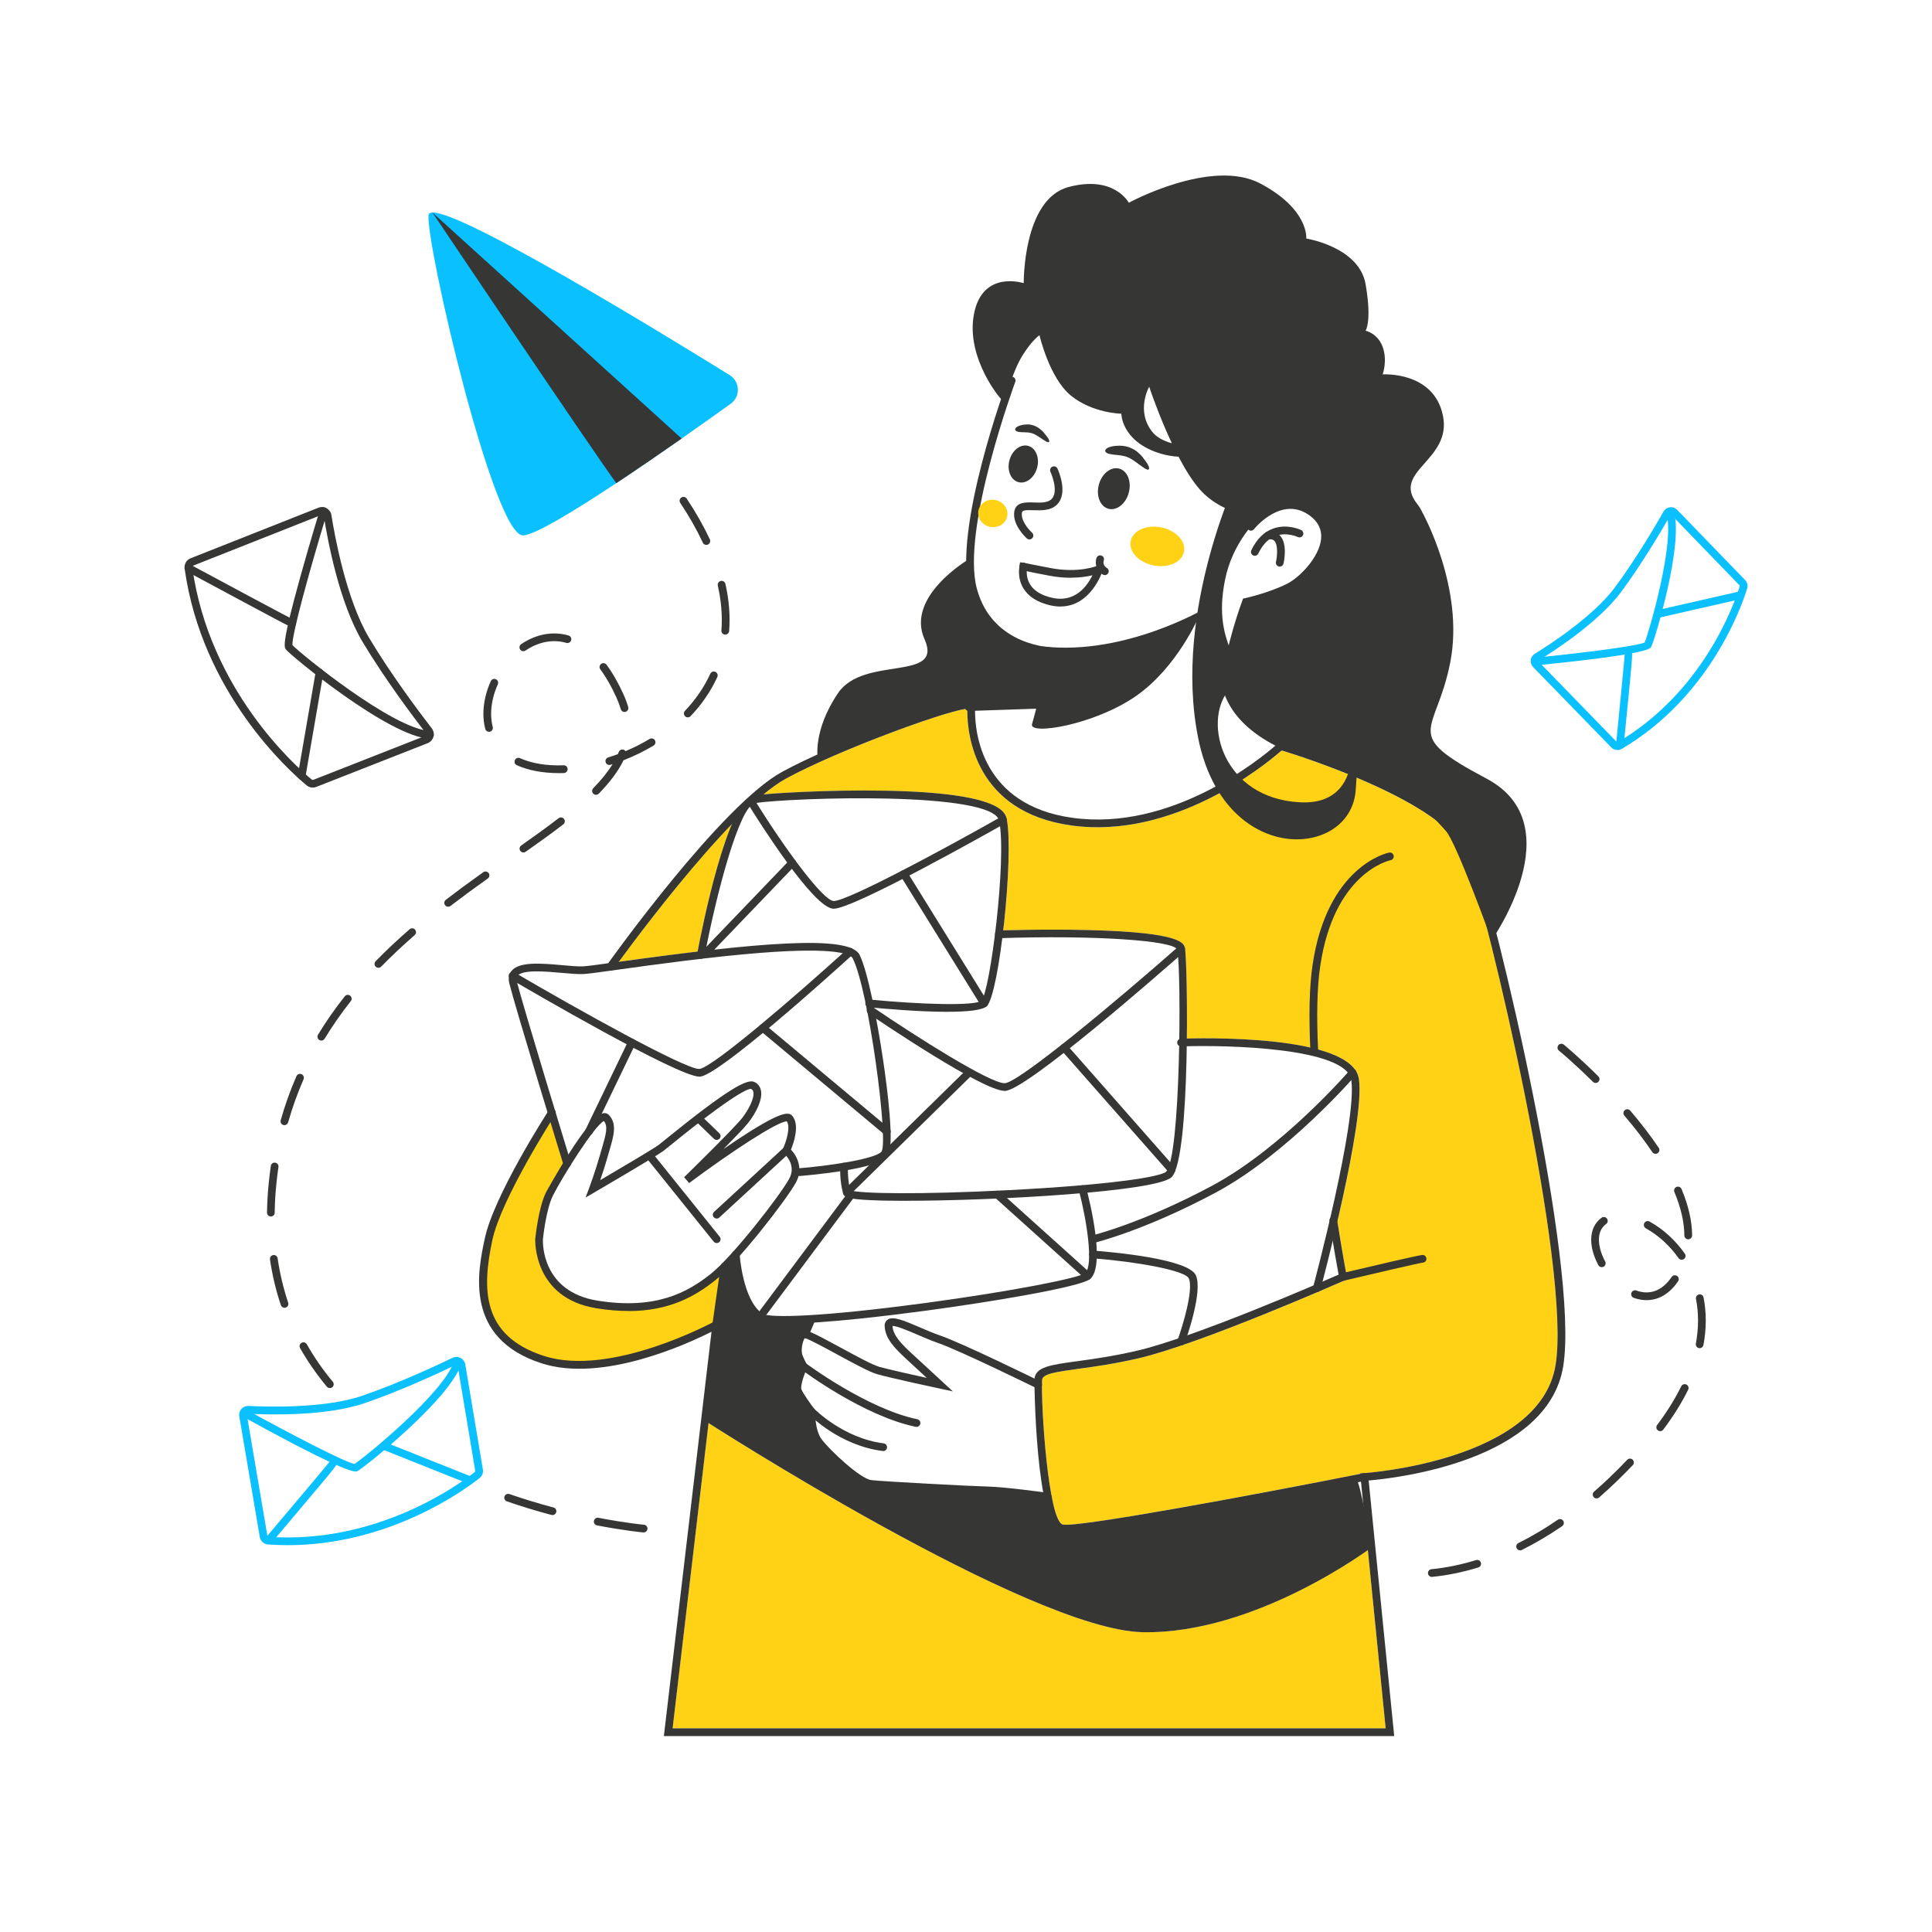 <?xml version="1.0" encoding="UTF-8"?> <svg xmlns="http://www.w3.org/2000/svg" id="Object" viewBox="0 0 500 500"><defs><style> .cls-1 { fill: #ffd215; } .cls-1, .cls-2, .cls-3 { stroke-width: 0px; } .cls-2 { fill: #363634; } .cls-3 { fill: #0bc0ff; } </style></defs><path class="cls-1" d="m139.07,294.01s-10.79,17.28-12.87,27.85-2.96,25.59,14.24,30,31.5-2.8,36.65-5.11,8.65-5.19,8.65-5.19l3.17-15.55s-12.76,15.27-31.91,11.91c-19.15-3.36-18.56-18.19-16.35-24.17,2.2-5.98,6.52-13.27,6.52-13.27l-4.36-12.56-3.31,5.34"></path><g><g><path class="cls-1" d="m402.57,353.29c-3.98,24.38-47.57,27.82-49.47,27.96h-.06l-1.04.07v.12c-29.3,5.79-73.36,13.95-76.94,13.11-1.13-.26-2.09-3.13-2.88-7.2v-.02c0-.12-.02-.24-.07-.35h0c-1.63-8.74-2.48-22.61-2.45-28.42,0-.01.01-.02,0-.03.03-.11.03-.23.01-.34,0-.4.02-.75.03-1.05.08-1.61,3.77-2.12,9.34-2.88,4.17-.57,9.35-1.28,15.65-2.74,3.1-.72,6.95-1.89,11.15-3.33.11-.02.21-.05.3-.1,11.9-4.07,26.57-10.15,34.99-13.75.05-.02.1-.04.15-.07,3.65-1.55,6.1-2.63,6.6-2.85.05-.02.08-.04.09-.04l.72-.32-.15-.78s-.07-.37-.2-1.02c-.35-1.98-1.21-6.76-2.21-13.08,3.09-13.27,6.53-30.3,5.59-36.9-.1-.72-.35-1.39-.73-2.02-.03-.09-.09-.18-.16-.26-1.62-2.44-5.21-4.17-9.7-5.39-.66-.18-1.33-.35-2.02-.51-11.21-2.57-26.6-2.45-31.95-2.32.12-11.44-.19-21.57-.48-23.28-.24-1.36-.72-4.19-24.9-4.79-9.43-.24-18.88-.03-22.13.06,1.29-11.06,1.92-23.6.92-28.71-.01-.03-.01-.06-.02-.09-.35-1.79-1.83-6.79-31.37-7.34-12.56-.24-25.7.44-31.58.96,2.08-1.73,4.03-3.13,5.8-4.09,13.11-7.13,40.34-17.16,46.42-18.01.18-.03.31.05.37.1.05.05.15.16.15.34-.02,6.09,1.88,26.24,26.95,29.71,26.37,3.65,49.79-15.4,54.22-19.26.12-.1.27-.14.42-.09,4.33,1.33,42.46,13.34,47.45,26.89,5.71,15.5,27.32,106.9,23.2,132.11Z"></path><path class="cls-1" d="m189.42,213.27c-4.29,10.04-7.8,27.32-8.89,32.99-6.25.74-13.07,1.63-20.37,2.64,4.19-5.74,17.24-23.22,29.26-35.63Z"></path><path class="cls-1" d="m358.6,447.29h-184.54l9.31-79c9.29,5.93,84.9,53.61,112.4,54.11,26.28.47,52.95-17.5,58.21-21.24l4.62,46.13Z"></path></g><path class="cls-2" d="m275.65,396.58c-.46,0-.8-.03-1.03-.08-6.61-1.53-6.94-39.09-6.92-39.46.16-3.27,4.04-3.8,11.07-4.76,4.12-.56,9.26-1.27,15.46-2.71,14.72-3.41,46.96-17.4,52.2-19.7-.35-1.88-1.28-7.03-2.36-13.9-.09-.55.29-1.06.83-1.14.54-.08,1.06.29,1.14.83,1.36,8.67,2.48,14.56,2.49,14.62l.15.78-.73.32c-.37.16-37.13,16.39-53.28,20.14-6.3,1.46-11.48,2.17-15.64,2.74-5.58.76-9.26,1.27-9.34,2.88-.33,6.58,1.6,36.54,5.37,37.41,3.62.85,48.54-7.48,77.84-13.28.54-.11,1.07.25,1.17.79.11.54-.25,1.07-.79,1.18-7.17,1.42-67.76,13.35-77.65,13.35Z"></path><path class="cls-2" d="m340.14,273.09c-.53,0-.97-.42-1-.95-.46-9.27-.28-16.8.55-22.39,3.76-25.5,19.15-28.97,19.81-29.1.54-.11,1.07.24,1.18.78.11.54-.23,1.07-.77,1.18h0c-.6.13-14.7,3.41-18.24,27.43-.81,5.46-.98,12.87-.53,22,.03.55-.4,1.02-.95,1.05-.02,0-.03,0-.05,0Z"></path><path class="cls-2" d="m347.55,331.47c-.45,0-.86-.31-.97-.77-.13-.54.21-1.08.74-1.2,7.44-1.76,20.05-4.72,20.84-4.72.55,0,1,.45,1,1s-.45,1-1,1c-.86.09-12.67,2.84-20.38,4.66-.08.02-.16.03-.23.03Z"></path><g><path class="cls-2" d="m271.18,388.34s-.09,0-.14,0c-.11-.01-11-1.52-15.25-1.61-4.34-.1-27.15-1.3-30.51-1.69-4.05-.48-12.57-9.12-14.26-11.39-1.87-2.52-2.06-6.82-2.08-8.09-.69-.93-2.75-3.75-3.37-5.2-.7-1.65.6-5.1,1.27-6.67-.23-.42-.58-1.14-1-2.15-.85-2.06-.1-6.24,1.67-7.12.93-.46,2.34.14,10.07,4.35,3.87,2.11,8.26,4.5,10.06,4.99,2.52.69,8.38,2,12.2,2.84-1.76-1.62-3.99-3.68-5.42-5.01-2.93-2.71-5.36-5.22-5.47-8.43-.03-.95.46-1.43.76-1.63,1.37-.94,3.85.05,8.47,2.04,1.74.75,3.53,1.52,5.18,2.08,5.74,1.98,24.94,11.4,25.75,11.8.5.24.7.84.46,1.34-.24.5-.84.7-1.34.46-.2-.1-19.9-9.77-25.52-11.71-1.72-.59-3.55-1.38-5.31-2.14-2.19-.94-5.43-2.32-6.43-2.24.16,2.45,2.28,4.6,4.82,6.96,2.67,2.48,8.12,7.49,8.12,7.49l2.69,2.48-3.58-.77c-.49-.1-11.96-2.56-15.91-3.65-2.02-.55-6.32-2.9-10.48-5.16-3.05-1.66-7.16-3.9-8.35-4.21-.52.62-1.12,3.15-.59,4.46.64,1.57,1.11,2.32,1.11,2.33l.28.45-.22.49c-.93,2.06-1.75,4.84-1.46,5.54.51,1.21,2.57,4.05,3.32,5.04l.21.28v.35s-.07,4.85,1.68,7.21c2.06,2.79,9.99,10.26,12.89,10.6,3.33.39,26,1.58,30.32,1.68,4.37.1,15.03,1.57,15.48,1.63.55.08.93.58.85,1.13-.07.5-.5.86-.99.86Z"></path><path class="cls-2" d="m237.19,369.28c-.07,0-.14,0-.2-.02-13.44-2.79-28.97-14.35-29.62-14.84-.44-.33-.53-.96-.2-1.4.33-.44.96-.53,1.4-.2.16.12,15.83,11.79,28.83,14.48.54.11.89.64.78,1.18-.1.47-.51.8-.98.8Z"></path><path class="cls-2" d="m228.57,375.52s-.08,0-.13,0c-11.22-1.42-18.9-9.28-19.22-9.61-.38-.4-.37-1.03.03-1.41.4-.38,1.03-.37,1.41.03.07.08,7.53,7.69,18.03,9.01.55.07.94.57.87,1.12-.06.51-.49.88-.99.88Z"></path></g><g><path class="cls-2" d="m162.63,339.28c-2.5,0-5.23-.21-8.21-.69-16.55-2.62-15.91-17.8-15.9-17.95v-.04c.04-.33.84-8.12,2.78-12,.1-.2,10.89-19.91,14.9-20.51.53-.08,1.02.08,1.38.46,2.16,2.27,1.28,5.29.16,9.12-.14.46-.28.95-.42,1.45-.66,2.35-1.41,4.63-1.98,6.3,5.29-3.1,14.03-8.27,15.17-9.15.22-.17.73-.58,1.46-1.18,16.82-13.66,21.45-15.91,23.24-15.08.89.41,1.48,1.13,1.7,2.09.59,2.48-1.42,6.16-3.32,8.55-.94,1.18-3.56,3.9-6.36,6.73.82-.56,1.65-1.13,2.49-1.69,12.48-8.37,14.42-7.99,15.34-6.89,1.96,2.35.37,6.94-.36,8.72,1.55,1.63,3.29,4.91,1.26,8.56-2.57,4.62-14.98,20.58-20.79,25.2-5.14,4.09-11.77,8.02-22.55,8.02Zm-22.12-18.5c-.04.81-.36,13.54,14.22,15.84,15.06,2.38,23.22-2.17,29.21-6.93,5.66-4.5,17.78-20.08,20.29-24.6,2.03-3.66-1.21-6.46-1.35-6.57l-.59-.49.32-.7c.94-2.01,2-5.65,1.03-7.12h-.03c-2.41,0-14.59,8.01-25.26,15.97l-1.3-1.52c.13-.12,12.76-12.47,14.97-15.26,1.7-2.15,3.31-5.28,2.94-6.85-.08-.36-.27-.58-.6-.74-.69-.1-4.29,1.13-21.14,14.82-.76.61-1.28,1.04-1.51,1.21-1.71,1.31-17.08,10.29-17.74,10.67l-2.42,1.41.98-2.62s1.59-4.28,2.85-8.74c.14-.51.29-1,.42-1.47,1.08-3.69,1.57-5.62.49-6.97-2.41,1.13-10.77,14.45-13.22,19.36-1.73,3.46-2.52,10.8-2.57,11.29Z"></path><path class="cls-2" d="m185.48,315.36c-.27,0-.54-.11-.74-.32-.37-.41-.35-1.04.06-1.41l18.03-16.61c.41-.37,1.04-.35,1.41.06s.35,1.04-.06,1.41l-18.03,16.61c-.19.18-.44.26-.68.26Z"></path><path class="cls-2" d="m185.48,321.7c-.29,0-.58-.13-.78-.37l-16.78-20.87c-.35-.43-.28-1.06.15-1.41.43-.35,1.06-.28,1.41.15l16.78,20.87c.35.43.28,1.06-.15,1.41-.18.15-.41.22-.63.22Z"></path><path class="cls-2" d="m185.48,295.01c-.25,0-.5-.09-.7-.28l-4.09-3.96c-.4-.38-.41-1.02-.02-1.41.38-.4,1.02-.41,1.41-.02l4.09,3.96c.4.38.41,1.02.02,1.41-.2.2-.46.3-.72.3Z"></path></g><path class="cls-2" d="m185.35,343.89s-.1,0-.14,0c-.55-.08-.93-.58-.85-1.13l2.16-15.14c.08-.55.59-.93,1.13-.85.55.08.93.58.85,1.13l-2.16,15.14c-.07.5-.5.86-.99.86Z"></path><g><g><path class="cls-2" d="m206.37,304.39c-.52,0-.95-.4-1-.92-.04-.55.37-1.03.92-1.08,8.15-.64,20.31-2.43,21.86-4.38,1.83-2.72-3.32-41.98-7.5-50.04-.48-.93-3.78-2.94-23.84-1.37-12.62.99-27,2.98-36.52,4.3-4.88.68-8.1,1.12-9.24,1.18-1.46.07-3.51-.11-5.68-.3-4.24-.38-10.04-.89-11.43.73-.19.22-.41.61-.19,1.5,1.56,6.24,13.86,46.43,13.98,46.84.16.53-.14,1.09-.66,1.25-.52.17-1.09-.13-1.25-.66-.51-1.66-12.44-40.64-14.01-46.94-.41-1.64.11-2.69.61-3.28,2.06-2.41,7.69-1.91,13.13-1.43,2.1.19,4.08.37,5.41.3,1.05-.05,4.41-.52,9.06-1.16,35.49-4.92,59.69-7.12,62.41-1.87,2.01,3.88,4.53,16.53,6.13,27.36.99,6.67,3.07,22.43,1.17,24.84-2.65,3.34-19.85,4.86-23.27,5.13-.03,0-.05,0-.08,0Z"></path><path class="cls-2" d="m181.02,278.64c-5.64,0-44.43-22.63-48.87-25.24-.48-.28-.64-.89-.36-1.37.28-.48.89-.63,1.37-.36,16.57,9.71,44.01,24.97,47.75,24.97.03,0,.06,0,.09,0,3.34-.27,25.29-19.2,38.34-31.07.41-.37,1.04-.34,1.41.07.37.41.34,1.04-.07,1.41-5.72,5.2-34.52,31.18-39.53,31.59-.04,0-.09,0-.14,0Z"></path><path class="cls-2" d="m229.52,293.83c-.23,0-.45-.08-.64-.23l-32.09-26.82c-.42-.35-.48-.99-.13-1.41.35-.42.98-.48,1.41-.13l32.09,26.82c.42.35.48.99.13,1.41-.2.24-.48.36-.77.36Z"></path><path class="cls-2" d="m152.41,293.83c-.15,0-.29-.03-.43-.1-.5-.24-.71-.84-.47-1.33l11.09-23.01c.24-.5.84-.71,1.33-.47.5.24.71.84.47,1.33l-11.09,23.01c-.17.36-.53.57-.9.57Z"></path></g><g><path class="cls-2" d="m245.22,261.86c-7.35,0-16.52-.81-20.37-1.19-.55-.05-.95-.54-.9-1.09.05-.55.53-.94,1.09-.9,13.03,1.27,27.43,1.73,28.96.27,2.17-2.12,6.6-36.21,4.6-46.5-1.51-7.78-53.13-6.06-63.2-4.62-3.97.57-10.01,23.44-13.03,39.5-.1.54-.62.9-1.17.8-.54-.1-.9-.62-.8-1.17,1.26-6.69,7.88-40.14,14.71-41.12,3.43-.49,19.15-1.5,34.06-1.21,30.06.56,31.06,5.73,31.39,7.43,1.86,9.58-1.96,45.27-5.18,48.33-1.15,1.1-5.25,1.46-10.16,1.46Z"></path><path class="cls-2" d="m215.75,235.18h-.05c-5.17-.14-19.28-22.54-22.06-27.02-.29-.47-.15-1.09.32-1.38s1.09-.15,1.38.32c7.9,12.76,17.69,26,20.41,26.08.01,0,.02,0,.04,0,3.51,0,27.79-13.02,43.3-21.8.48-.27,1.09-.1,1.36.38.27.48.1,1.09-.38,1.36-4,2.26-39.11,22.06-44.32,22.06Z"></path><path class="cls-2" d="m254.69,260.67c-.33,0-.66-.17-.85-.47l-20.77-33.49c-.29-.47-.15-1.09.32-1.38.47-.29,1.09-.15,1.38.32l20.77,33.49c.29.47.15,1.09-.32,1.38-.16.1-.35.15-.53.15Z"></path><path class="cls-2" d="m182.97,247.3c-.25,0-.5-.09-.69-.28-.4-.38-.41-1.02-.03-1.41l22.07-23c.38-.4,1.02-.41,1.41-.03.4.38.41,1.02.03,1.41l-22.07,23c-.2.21-.46.31-.72.31Z"></path></g><g><path class="cls-2" d="m234.46,310.77c-7.22,0-12.65-.23-14.62-.72-.69-.17-1.42-.44-1.63-1.16-.93-3.16-.78-6.84-.78-7,.02-.55.48-.95,1.04-.96.55.02.98.49.96,1.04,0,.03-.13,3.28.62,6.07,2.33.9,18.25,1.14,40.93-.03,26.15-1.34,39.49-3.43,40.82-4.79,3.77-3.89,3.95-51.23,2.9-57.39-.55-2.46-21.7-3.85-46.16-3.03-.56.06-1.01-.41-1.03-.97s.41-1.01.97-1.03c.12,0,11.73-.39,23.3-.1,24.18.6,24.67,3.43,24.9,4.79.68,3.99,1.48,54.04-3.44,59.12-3.66,3.77-45.48,6.15-68.77,6.15Z"></path><path class="cls-2" d="m260.01,282.32c-5.67,0-32.24-17.99-35.27-20.04-.46-.31-.57-.93-.26-1.39.31-.46.93-.58,1.39-.26,11.65,7.94,30.3,19.7,34.11,19.7.02,0,.03,0,.05,0,3.64-.1,29.53-21.77,44.99-35.4.41-.37,1.05-.33,1.41.09.37.41.33,1.05-.09,1.41-6.77,5.97-40.81,35.75-46.26,35.9-.02,0-.05,0-.07,0Z"></path><path class="cls-2" d="m303.22,303.71c-.28,0-.55-.11-.75-.34l-27.82-31.59c-.37-.42-.32-1.05.09-1.41.41-.36,1.05-.33,1.41.09l27.82,31.59c.37.42.32,1.05-.09,1.41-.19.17-.43.25-.66.25Z"></path><path class="cls-2" d="m219.16,309.61c-.26,0-.52-.1-.71-.3-.39-.39-.38-1.03.01-1.41l31.57-30.97c.39-.39,1.03-.38,1.41.01.39.39.38,1.03-.01,1.41l-31.57,30.97c-.19.19-.45.29-.7.29Z"></path></g><path class="cls-2" d="m203.31,342.55c-3.56,0-6.18-.27-7.17-.95-5.88-4.06-6.69-16.37-6.72-16.89-.03-.55.39-1.02.94-1.06.55-.02,1.03.39,1.06.94,0,.12.78,11.86,5.86,15.37,1.77,1.22,15.54.85,42.28-2.76,22.87-3.08,39.81-6.49,41.29-7.73,2.23-2,.38-13.76-1.65-21.48-.14-.53.18-1.08.71-1.22.54-.14,1.08.18,1.22.71.87,3.3,5,19.95,1.04,23.48-2.42,2.16-26.58,6.09-42.24,8.2-8.81,1.19-26.49,3.39-36.63,3.39Z"></path><path class="cls-2" d="m196.71,341.77c-.21,0-.42-.06-.6-.2-.44-.33-.53-.96-.2-1.4l23.31-31.22c.33-.44.96-.53,1.4-.2.44.33.53.96.2,1.4l-23.31,31.22c-.2.26-.5.4-.8.4Z"></path><path class="cls-2" d="m281.51,331.21c-.24,0-.48-.08-.67-.26l-23.39-21.05c-.41-.37-.44-1-.07-1.41.37-.41,1-.44,1.41-.07l23.39,21.05c.41.37.44,1,.07,1.41-.2.22-.47.33-.74.33Z"></path><path class="cls-2" d="m340.8,334.39c-.09,0-.17-.01-.26-.03-.53-.14-.85-.69-.71-1.23.11-.43,11.43-42.74,9.89-53.58-1.2-8.42-32.19-9.17-44.02-8.74-.55.03-1.02-.41-1.04-.96-.02-.55.41-1.02.96-1.04,4.54-.16,44.41-1.26,46.07,10.46,1.6,11.24-9.47,52.62-9.94,54.38-.12.45-.52.74-.97.74Z"></path><path class="cls-2" d="m208.36,346.3c-.13,0-.26-.03-.39-.08-.51-.22-.75-.8-.53-1.31l1.58-3.73c.22-.51.8-.75,1.31-.53.51.22.75.8.53,1.31l-1.58,3.73c-.16.38-.53.61-.92.61Z"></path><path class="cls-2" d="m305.68,348.2c-.11,0-.23-.02-.34-.06-.52-.19-.79-.76-.6-1.28,1.25-3.45,4.21-13.04,2.93-15.99-.91-2.11-13.63-4.35-24.88-5.23-.55-.04-.96-.52-.92-1.07.04-.55.54-.96,1.07-.92,5.77.45,24.75,2.23,26.56,6.42,1.82,4.21-2.4,16.12-2.88,17.46-.15.41-.53.66-.94.66Z"></path><path class="cls-2" d="m282.86,321.7c-.45,0-.86-.31-.97-.77-.13-.54.2-1.08.74-1.2.13-.03,12.89-3.13,31.09-12.88,18.17-9.73,35.41-29.65,35.58-29.85.36-.42.99-.47,1.41-.11.42.36.47.99.11,1.41-.17.2-17.65,20.4-36.15,30.31-18.45,9.88-31.44,13.03-31.57,13.06-.08.02-.16.03-.23.03Z"></path></g><path class="cls-2" d="m360.81,449.29h-189l12.33-104.64c-6.27,3.17-28.24,13.27-44,8.17-20.2-6.53-16.47-23.96-14.67-32.33,2.39-11.15,15.94-32.2,16.52-33.09.3-.46.92-.6,1.38-.3.46.3.6.92.3,1.38-.14.21-13.93,21.64-16.24,32.42-2.67,12.48-2.91,24.76,13.33,30.01,17.34,5.61,43.85-8.76,44.12-8.91l1.7-.93-12.51,106.22h184.54l-6.6-65.98,1.04-.07c.45-.03,45.48-3.16,49.53-27.96,4.12-25.21-17.49-116.61-23.2-132.11-4.99-13.55-43.12-25.57-47.45-26.89-.15-.05-.3-.01-.42.09-4.43,3.86-27.85,22.91-54.22,19.26-25.07-3.47-26.96-23.62-26.95-29.71,0-.18-.09-.29-.15-.33-.06-.05-.18-.13-.36-.11-6.08.85-33.31,10.88-46.42,18.02-15.27,8.31-44.33,48.89-44.62,49.29-.32.45-.94.55-1.4.23-.45-.32-.55-.95-.23-1.4,1.2-1.68,29.62-41.36,45.29-49.89,13.55-7.37,40.74-17.35,47.1-18.24.7-.1,1.42.11,1.95.58.53.47.84,1.14.84,1.85-.02,5.68,1.76,24.48,25.22,27.73,25.52,3.53,48.32-15.03,52.64-18.78.64-.56,1.51-.75,2.32-.5,7.22,2.21,43.52,13.96,48.74,28.11,5.93,16.08,27.56,107.04,23.3,133.12-4,24.5-43.25,28.95-50.35,29.55l6.61,66.12Z"></path><path class="cls-2" d="m182.43,367.69s84.02,54.19,113.35,54.72,59.15-21.92,59.15-21.92c0,0-3-18-4.05-17.79s-69.83,12.98-72.93,12.91c-3.1-.07-3.63-.23-4.89-1.96s-.74-6.16-3.88-6.56c-3.14-.4-42.46-1.78-45.28-3.53-2.82-1.75-12.11-9.56-12.82-11.85s-1.06-6.66-2.23-7.99-3.15-3.22-2.28-6,1.63-3.57.81-5.21-1.13-3.1-.53-5.38c.6-2.27,1.89-1.98,1.98-2.14s1.29-3.66,1.29-3.66c0,0-10.6.82-12.9-.29-2.3-1.11-4.73-5.6-5.46-8.7s-1.56-7.42-2.19-6.74-2.2,3.19-2.2,3.19l-4.94,38.92Z"></path><g><g><path class="cls-2" d="m268.71,183.4c-.11,0-.21-.02-.32-.05-.52-.18-.8-.74-.63-1.27l4.23-12.52c-4.29-.4-17.4-2.75-21.13-16.74-4.25-15.94,9.43-53.12,10.01-54.69.19-.52.77-.78,1.29-.59.52.19.78.77.59,1.29-.14.38-14.04,38.15-9.95,53.48,4.02,15.11,19.68,15.33,20.54,15.33h1.41s-5.09,15.08-5.09,15.08c-.14.42-.53.68-.95.68Z"></path><path class="cls-2" d="m317.26,177.71s-.06,0-.09,0c-.55-.05-.95-.54-.9-1.09.89-9.52,5.08-20.72,5.25-21.2l.19-.51.53-.11c.06-.01,5.97-1.3,10.77-3.68,3.4-1.69,8.44-6.95,8.89-11.66.23-2.33-.7-4.31-2.75-5.89-7.25-5.57-14.33,3.02-14.63,3.39-.35.43-.98.5-1.41.15-.43-.35-.5-.97-.15-1.41,2.94-3.65,10.36-9.13,17.4-3.72,2.6,2,3.82,4.65,3.53,7.67-.55,5.61-6.26,11.4-9.99,13.26-4.21,2.09-9.08,3.34-10.7,3.72-.83,2.3-4.19,12.04-4.95,20.18-.05.52-.48.91-.99.91Z"></path><g><path class="cls-2" d="m324.75,143.84c-.14,0-.29-.03-.43-.1-.5-.24-.71-.83-.48-1.33,1.37-2.89,3.29-4.79,5.71-5.64,3.65-1.28,7.05.34,7.19.41.5.24.7.84.46,1.34-.24.5-.84.7-1.33.46-.04-.02-2.83-1.33-5.68-.31-1.89.67-3.42,2.22-4.55,4.6-.17.36-.53.57-.9.57Z"></path><path class="cls-2" d="m331.19,146.64c-.07,0-.15,0-.22-.03-.54-.12-.88-.66-.75-1.2.35-1.55.55-4.39-.4-5.42-.21-.23-.61-.53-1.55-.39-.54.08-1.05-.3-1.13-.85-.08-.55.3-1.05.85-1.13,1.73-.25,2.75.42,3.3,1.02,1.97,2.14,1,6.71.88,7.22-.11.46-.52.78-.97.78Z"></path></g><path class="cls-2" d="m275.83,169.63c-1.95,0-3.91-.1-5.89-.32-.55-.06-.94-.56-.88-1.11s.56-.94,1.1-.88c21.06,2.35,41.69-9.82,41.9-9.94.47-.29,1.09-.13,1.37.34.28.47.13,1.09-.34,1.37-.79.47-17.83,10.54-37.26,10.54Z"></path><ellipse class="cls-2" cx="288.27" cy="126.49" rx="5.38" ry="4.01" transform="translate(91.55 372.25) rotate(-75.02)"></ellipse><ellipse class="cls-2" cx="264.84" cy="120.1" rx="4.86" ry="3.71" transform="translate(80.35 344.88) rotate(-75.02)"></ellipse><path class="cls-2" d="m266.42,139.6c-.24,0-.47-.08-.66-.25-.16-.14-3.87-3.48-3.25-7.03.43-2.44,2.99-2.35,5.05-2.28,1.72.06,3.5.12,4.51-.81,2.13-1.97-.18-7.07-.21-7.12-.24-.5-.02-1.1.48-1.33.5-.24,1.1-.02,1.33.48.12.26,2.99,6.46-.24,9.44-1.61,1.49-4.01,1.4-5.94,1.34-2.13-.07-2.9,0-3.01.62-.35,2.03,1.76,4.44,2.61,5.19.41.37.45,1,.08,1.41-.2.22-.47.34-.75.34Z"></path><path class="cls-2" d="m296.09,118.84s-2.06-3.43-6.14-3.49c-4.09-.06-4.95,1.7-2.73,2.15s3.83.07,6.05,1.6,3.71,2.92,4.07,2.3-1.24-2.56-1.24-2.56Z"></path><path class="cls-2" d="m270.4,112.3s-1.8-2.66-4.85-2.45-3.55,1.7-1.87,1.93c1.68.23,2.86-.18,4.63.92s2.99,2.14,3.21,1.61-1.12-2.01-1.12-2.01Z"></path><ellipse class="cls-1" cx="299.51" cy="141.39" rx="5.02" ry="7.04" transform="translate(102.09 407.34) rotate(-78.68)"></ellipse><ellipse class="cls-1" cx="256.92" cy="132.87" rx="3.54" ry="3.8" transform="translate(76.22 358.72) rotate(-78.68)"></ellipse><g><path class="cls-2" d="m277.09,149.52c-1.65,0-3.52-.15-5.58-.54-3.57-.68-5.51-1.06-6.56-1.35-.08,0-.15,0-.23,0v-.06c-1.01-.32-.97-.57-.89-1.09l.15-.96.99.12c.09.01.17.03.25.06.35.08,1.67.35,6.66,1.31,7.33,1.41,12.06-.57,12.11-.59.51-.22,1.1.02,1.31.52s-.02,1.1-.52,1.31c-.16.07-3.01,1.26-7.7,1.26Z"></path><path class="cls-2" d="m274.44,156.97c-.79,0-1.63-.09-2.53-.29-3.33-.74-5.69-2.21-7.03-4.38-1.75-2.84-1.03-5.79-1-5.91.13-.54.68-.86,1.21-.73.54.13.86.68.73,1.21,0,.02-.53,2.29.78,4.4,1.05,1.68,2.98,2.84,5.74,3.45,8.07,1.79,10.94-7.11,11.06-7.49.16-.53.72-.82,1.25-.66.53.16.82.72.66,1.25-.03.1-2.95,9.14-10.87,9.14Z"></path><path class="cls-2" d="m285.92,148.84c-.18,0-.35-.05-.51-.14-2.07-1.24-1.98-3.36-1.64-4.31.19-.52.75-.79,1.28-.61.52.18.79.75.61,1.27-.07.21-.34,1.25.79,1.93.47.28.63.9.34,1.37-.19.31-.52.49-.86.49Z"></path></g></g><path class="cls-2" d="m250.73,184.01c-.54,0-.98-.43-1-.97-.02-.55.41-1.01.97-1.03l17.98-.61c.57-.03,1.02.41,1.03.96s-.41,1.01-.97,1.03l-17.98.61s-.02,0-.03,0Z"></path><path class="cls-2" d="m332.03,193.81c-.14,0-.28-.03-.42-.09-14.76-6.87-15.34-16.55-15.36-16.96-.02-.55.4-1.02.96-1.04.54-.04,1.02.4,1.04.95,0,.1.64,8.93,14.2,15.24.5.23.72.83.48,1.33-.17.36-.53.58-.91.58Z"></path><path class="cls-2" d="m310.29,159.48s-5.59,13.24-16.36,20.7c-10.77,7.45-27.75,10.19-26.84,7.21s4.63-18.74,6.25-18.75,21.49-.12,36.94-9.15Z"></path></g><path class="cls-2" d="m319.79,166.48s11.86,15.63,30.99,8.4c19.13-7.23,22.85-35.85,16.02-44.42-6.83-8.57,8.98-11.23,6.64-22.85-2.34-11.61-15.61-10.72-15.61-10.72,0,0,1.3-3.55,0-7.11s-4.42-4.19-4.42-4.19c0,0,1.69-2.41,0-12.06s-15.35-11.8-15.35-11.8c0,0,.78-7.49-11.84-14.21-12.62-6.73-34.09,4.95-34.09,4.95,0,0-3.77-7.23-15.61-4.06s-11.58,24.88-11.58,24.88c0,0-10.67-3.55-12.88,8-2.21,11.55,7.29,22.59,7.29,22.21l.51.66s2.12-7.85,4.64-11.97,4.52-5.44,4.52-5.44c0,0,2.52,11.05,8.13,15.63,5.61,4.58,13.05,4.69,13.05,4.69,0,0,0,6.87,9.39,10.08,9.39,3.21,17.69-1.78,17.69-1.78,0,0-14.72,1.89-19.07-3.6-4.35-5.5-.8-11.68-.8-11.68,0,0,6.98,21.18,14.43,27.94,7.44,6.75,15.8,4.86,15.8,4.86,0,0,10.42-5.47,14.61,2.54,4.2,8.01-2.6,12.9-7.86,15.95-5.27,3.05-11.51,3.29-11.92,4.41s-3.4,9.83-2.66,10.7Z"></path><path class="cls-2" d="m368.23,132.87s10.79,19.41,7.12,38.42-13.05,18.32,9.39,30.23c22.44,11.91,1.29,41.82,1.29,41.82,0,0-9.07-25.17-11.81-28.25s-8.79-10.28-21.17-14.33c-12.39-4.05-24.9-8.94-29.92-13.77-5.02-4.83-6.58-8.94-5.46-13.53s2.73-14.2,2.73-14.2c0,0,16.01-4.89,20.31-12.63,4.3-7.74,5.22-16.49,5.22-16.49l22.3,2.73Z"></path><path class="cls-2" d="m250.73,144.73s-16.43,9.61-11.46,20.7c4.97,11.1-15.74,4.14-22.36,13.91-6.63,9.77-5.27,16.99-5.27,16.99,0,0,29.87-12.74,35.63-13.33,5.76-.59,20.84-.8,21.25-1.59s4.64-12.84,3.47-12.94c-1.17-.1-14.08-2.39-18.22-10.42-4.14-8.03-3.04-13.33-3.04-13.33Z"></path><path class="cls-2" d="m321.02,121.68s-17.64,36.05-10.93,69.35c6.71,33.3,39.26,31.31,40.75,13.67,1.49-17.64-2.24-22.22-2.24-22.22,0,0,7.56,26.25-12.28,25.15-19.85-1.1-24.99-20.57-18.53-28.77,6.46-8.2-4.47-10.44-.75-28.82,3.73-18.39,22.85-25.84,22.85-25.84l-18.88-2.51Z"></path><path class="cls-2" d="m370.55,408.1c-.51,0-.94-.39-.99-.9-.05-.55.35-1.04.9-1.09,3.76-.37,7.65-1.16,11.54-2.36.53-.16,1.09.13,1.25.66.16.53-.13,1.09-.66,1.25-4.02,1.23-8.04,2.05-11.93,2.43-.03,0-.07,0-.1,0Zm22.86-6.87c-.37,0-.72-.2-.9-.55-.25-.49-.05-1.09.45-1.34,3.42-1.7,6.85-3.73,10.2-6.03.46-.31,1.08-.19,1.39.26.31.46.2,1.08-.26,1.39-3.43,2.35-6.94,4.42-10.44,6.17-.14.07-.3.11-.45.11Zm19.79-13.44c-.28,0-.56-.12-.76-.34-.36-.42-.32-1.05.1-1.41,2.89-2.51,5.78-5.28,8.58-8.24.38-.4,1.01-.42,1.41-.04.4.38.42,1.01.04,1.41-2.85,3-5.78,5.81-8.72,8.37-.19.16-.42.25-.66.25Zm16.46-17.4c-.21,0-.42-.07-.6-.2-.44-.33-.53-.96-.2-1.4,2.52-3.35,4.62-6.71,6.24-10.01.24-.5.85-.7,1.34-.45.5.24.7.84.45,1.34-1.68,3.41-3.85,6.88-6.44,10.32-.2.26-.5.4-.8.4Zm10.21-21.48c-.06,0-.12,0-.18-.02-.54-.1-.9-.62-.8-1.17.37-2.01.56-4.02.56-5.97s-.18-3.77-.53-5.58c-.11-.54.25-1.07.79-1.17.54-.11,1.07.25,1.17.79.38,1.94.57,3.94.57,5.96s-.2,4.2-.6,6.33c-.09.48-.51.82-.98.82Zm-13.72-12.43c-1.09,0-2.21-.2-3.34-.6-.52-.19-.79-.76-.61-1.28s.75-.79,1.28-.61c3.53,1.26,6.71.06,9.15-3.52.31-.46.93-.57,1.39-.26.46.31.57.93.26,1.39-2.75,4.04-5.94,4.88-8.14,4.88Zm-11.62-8.54c-.36,0-.7-.19-.88-.53-1.21-2.27-1.86-4.54-1.85-6.57,0-2.44.93-4.41,2.68-5.69.45-.33,1.07-.23,1.4.22.33.45.23,1.07-.22,1.4-1.24.91-1.86,2.28-1.86,4.08,0,1.68.57,3.67,1.62,5.62.26.49.08,1.09-.41,1.35-.15.08-.31.12-.47.12Zm20.7-1.91c-.31,0-.62-.15-.82-.42-2.3-3.26-5.22-5.92-8.47-7.72-.48-.27-.66-.88-.39-1.36s.88-.66,1.36-.39c3.51,1.94,6.66,4.81,9.13,8.31.32.45.21,1.08-.24,1.39-.18.12-.38.18-.58.18Zm1.68-5.3c-.55,0-1-.44-1-1-.02-3.41-.89-7.19-2.58-11.24-.21-.51.03-1.1.54-1.31.51-.22,1.1.03,1.31.54,1.8,4.29,2.72,8.33,2.74,12,0,.55-.44,1-.99,1h0Zm-8.46-22.12c-.32,0-.64-.16-.83-.44-2.05-3.05-4.48-6.23-7.24-9.45-.36-.42-.31-1.05.11-1.41.42-.36,1.05-.31,1.41.11,2.8,3.28,5.28,6.52,7.38,9.63.31.46.19,1.08-.27,1.39-.17.12-.37.17-.56.17Zm-15.5-18.34c-.25,0-.51-.1-.7-.29-4.94-4.91-8.76-8.05-8.8-8.08-.43-.35-.49-.98-.14-1.41.35-.43.98-.49,1.41-.14.04.03,3.92,3.23,8.94,8.21.39.39.39,1.02,0,1.41-.2.2-.45.3-.71.3Z"></path><path class="cls-2" d="m85.36,359.23c-.29,0-.57-.12-.77-.36-2.63-3.16-4.97-6.52-6.93-9.99-.27-.48-.1-1.09.38-1.36.48-.27,1.09-.1,1.36.38,1.91,3.37,4.17,6.63,6.73,9.7.35.42.3,1.05-.13,1.41-.19.16-.41.23-.64.23Zm-11.72-20.78c-.42,0-.81-.26-.95-.68-1.28-3.78-2.22-7.76-2.82-11.83-.08-.55.3-1.05.85-1.13.54-.09,1.05.3,1.13.84.58,3.95,1.5,7.81,2.73,11.48.18.52-.1,1.09-.63,1.27-.11.04-.21.05-.32.05Zm-3.53-23.62h-.02c-.55,0-.99-.46-.99-1.01.04-2.5.19-5.09.45-7.69.15-1.47.33-2.95.54-4.39.08-.55.59-.93,1.13-.84.55.08.92.59.84,1.13-.21,1.41-.39,2.86-.53,4.3-.26,2.54-.41,5.07-.44,7.51,0,.55-.45.99-1,.99Zm3.49-23.64c-.09,0-.18-.01-.27-.04-.53-.15-.84-.7-.69-1.23,1.1-3.88,2.47-7.72,4.08-11.4.22-.51.81-.74,1.32-.52.51.22.74.81.52,1.32-1.57,3.6-2.91,7.34-3.99,11.14-.12.44-.53.73-.96.73Zm9.56-21.89c-.18,0-.36-.05-.52-.15-.47-.29-.62-.9-.34-1.37,2.04-3.37,4.37-6.71,6.92-9.93.34-.43.97-.51,1.4-.17.43.34.51.97.17,1.4-2.49,3.16-4.77,6.44-6.78,9.74-.19.31-.52.48-.86.48Zm14.77-18.84c-.25,0-.5-.09-.7-.28-.4-.39-.4-1.02-.02-1.41,2.68-2.75,5.64-5.54,8.8-8.28.42-.36,1.05-.32,1.41.1s.32,1.05-.1,1.41c-3.11,2.71-6.03,5.45-8.68,8.17-.2.2-.46.3-.72.3Zm18.05-15.8c-.3,0-.6-.13-.79-.39-.34-.44-.25-1.07.18-1.4,2.86-2.2,5.94-4.47,9.7-7.14.45-.32,1.07-.22,1.4.23.32.45.22,1.07-.23,1.39-3.74,2.66-6.8,4.92-9.64,7.1-.18.14-.4.21-.61.21Zm19.49-14.04c-.31,0-.62-.15-.82-.42-.32-.45-.21-1.08.24-1.39,3.02-2.13,6.52-4.63,9.67-7.05.44-.34,1.06-.26,1.4.18.34.44.26,1.07-.18,1.4-3.18,2.45-6.71,4.96-9.74,7.1-.18.12-.38.18-.58.18Zm18.77-14.93c-.25,0-.51-.09-.7-.29-.39-.39-.4-1.02-.01-1.41,2.1-2.15,3.76-4.21,5-6.23-.18.06-.36.11-.54.17-.52.16-1.09-.13-1.25-.66-.16-.53.13-1.09.66-1.25.84-.26,1.67-.54,2.5-.85.09-.2.17-.39.25-.58.21-.51.79-.76,1.3-.55.19.07.34.2.44.35,2.16-.9,4.24-1.96,6.23-3.15.47-.28,1.09-.13,1.37.34.28.47.13,1.09-.34,1.37-2.47,1.48-5.08,2.75-7.78,3.8-1.38,2.82-3.49,5.66-6.4,8.64-.2.2-.46.3-.71.3Zm-9.66-5.61c-4.12,0-7.87-.71-10.83-2.05-.5-.23-.73-.82-.5-1.32.23-.5.82-.73,1.32-.5,3,1.36,6.94,2.01,11.29,1.85.55-.05,1.02.41,1.04.96.02.55-.41,1.02-.96,1.04-.46.02-.91.03-1.36.03Zm-18.03-10.69c-.45,0-.85-.3-.97-.75-.32-1.24-.48-2.56-.48-3.92,0-2.74.66-5.66,1.91-8.44.23-.5.82-.73,1.32-.5.5.23.73.82.5,1.32-1.13,2.53-1.73,5.17-1.73,7.62,0,1.19.14,2.34.42,3.42.14.54-.19,1.08-.72,1.22-.08.02-.17.03-.25.03Zm51.45-3.74c-.25,0-.5-.09-.69-.28-.4-.38-.42-1.01-.04-1.41,2.77-2.91,4.97-6.14,6.55-9.59.23-.5.82-.72,1.33-.49.5.23.72.82.49,1.33-1.67,3.65-4,7.06-6.92,10.13-.2.21-.46.31-.73.31Zm-16.38-1.39c-.43,0-.83-.28-.96-.72-.29-.99-.67-2.01-1.13-3.03-1.27-2.81-2.67-5.26-4.17-7.29-.33-.44-.23-1.07.21-1.4.44-.33,1.07-.23,1.4.21,1.58,2.14,3.05,4.71,4.38,7.65.5,1.11.91,2.21,1.23,3.3.15.53-.15,1.08-.68,1.24-.09.03-.19.04-.28.04Zm-26.18-15.73c-.32,0-.64-.15-.83-.44-.31-.46-.19-1.08.27-1.39,3.87-2.61,8.23-3.41,12.25-2.24.53.15.83.71.68,1.24s-.71.83-1.24.68c-3.45-1.01-7.19-.3-10.57,1.98-.17.12-.37.17-.56.17Zm52.26-4.29s-.05,0-.08,0c-.55-.04-.96-.52-.92-1.07.07-.89.1-1.8.1-2.71,0-2.88-.35-5.88-1.03-8.91-.12-.54.22-1.07.76-1.2.54-.12,1.07.22,1.2.75.72,3.18,1.08,6.33,1.08,9.35,0,.96-.04,1.92-.11,2.86-.04.52-.48.92-1,.92Zm-4.9-23.22c-.38,0-.74-.21-.91-.58-1.57-3.36-3.53-6.82-5.84-10.29-.31-.46-.18-1.08.28-1.39.46-.3,1.08-.18,1.39.28,2.37,3.56,4.38,7.11,5.99,10.55.23.5.02,1.09-.48,1.33-.14.06-.28.09-.42.09Z"></path><path class="cls-2" d="m166.57,396.59s-.06,0-.09,0c-.05,0-4.77-.43-11.98-1.82-.54-.1-.9-.63-.79-1.17.1-.54.63-.9,1.17-.79,7.1,1.37,11.73,1.79,11.77,1.79.55.05.96.53.91,1.08-.05.52-.48.91-1,.91Zm-23.58-4.49c-.08,0-.17-.01-.26-.03-3.95-1.05-7.84-2.23-11.55-3.52-.52-.18-.8-.75-.62-1.27.18-.52.75-.8,1.27-.62,3.67,1.27,7.51,2.44,11.41,3.48.53.14.85.69.71,1.22-.12.45-.52.74-.97.74Z"></path><g><path class="cls-3" d="m189.1,104.5c-3.24,2.32-7.7,5.5-12.69,8.99,0,0-.02.02-.06.04-.04.03-.08.05-.12.09-5.27,3.68-11.12,7.7-16.73,11.42-10.96,7.25-21.02,13.36-24.08,13.53-7.66.42-25.28-75.75-24.51-82.9.05-.43.39-.64,1-.67h.01c7.87-.3,59.61,31.35,76.93,42.09,2.7,1.68,2.83,5.56.25,7.41Z"></path><path class="cls-2" d="m111.92,55h-.01.01Z"></path><path class="cls-2" d="m176.41,113.49s-.02.02-.06.04c-.04.03-.08.05-.12.09-5.27,3.68-11.12,7.7-16.73,11.42-6.09-8.27-46.9-69.01-47.58-70.03l64.49,58.48Z"></path></g><g><path class="cls-2" d="m80.95,203.83c-.57,0-1.14-.2-1.6-.58-4.48-3.72-27.08-23.93-31.57-56.11-.16-1.14.48-2.24,1.56-2.66h0l33.06-13.08c.71-.28,1.49-.23,2.15.15.66.38,1.1,1.02,1.22,1.77.77,4.91,3.77,21.72,9.73,31.72,5.71,9.58,13.26,19.59,16.24,23.45.48.62.64,1.42.43,2.18-.21.76-.76,1.37-1.49,1.66l-28.83,11.32c-.29.12-.6.17-.91.17Zm-30.87-57.48c-.21.08-.34.31-.31.53,4.38,31.44,26.48,51.2,30.87,54.84.14.12.33.15.5.08l28.83-11.32c.2-.08.27-.24.3-.33.02-.09.05-.26-.08-.43-3-3.89-10.61-13.98-16.38-23.64-5.98-10.02-8.98-26.02-9.99-32.43-.03-.2-.16-.3-.24-.35-.08-.04-.23-.11-.43-.03l-33.06,13.08Z"></path><path class="cls-2" d="m111.26,191.19s-.04,0-.06,0c-10.67-.58-35.88-21.45-37.19-23.09-.48-.6-1.14-1.42,3.79-19.1,2.37-8.51,4.93-16.92,4.96-17,.16-.53.72-.83,1.25-.67.53.16.83.72.67,1.25-4.59,15.04-9.24,32.02-8.99,34.38,2.11,2.23,25.95,21.7,35.63,22.23.55.03.97.5.94,1.05-.03.53-.47.95-1,.95Zm-35.56-24.12h0Z"></path><path class="cls-2" d="m75.81,162.33c-.51,0-1.57-.56-4.88-2.32-2.52-1.34-5.88-3.13-9.23-4.93-6.7-3.59-13.4-7.2-13.4-7.2-.49-.26-.67-.87-.41-1.36.26-.49.87-.67,1.35-.41,10.27,5.53,25.85,13.89,26.73,14.26l-.38.9.75.73c-.18.18-.3.3-.54.3Z"></path><path class="cls-2" d="m78.07,201.81c-.06,0-.11,0-.17-.01-.54-.09-.91-.61-.82-1.16l4.62-26.75c.09-.54.61-.91,1.16-.82.54.09.91.61.82,1.16l-4.62,26.75c-.08.49-.51.83-.98.83Z"></path></g><g><path class="cls-3" d="m418.59,194.11c-.58,0-1.16-.23-1.59-.68l-20.23-20.8c-.47-.49-.7-1.15-.61-1.82.08-.67.46-1.26,1.04-1.61,3.45-2.12,15.15-9.63,20.78-17.24,5.42-7.3,10.58-16.12,12.55-19.57.35-.61.95-1.01,1.65-1.1.7-.1,1.38.15,1.87.66l17.58,18.16c.56.58.76,1.42.53,2.2-1.4,4.56-9.55,27.98-32.43,41.49-.35.21-.74.31-1.12.31Zm13.86-60.84s-.02,0-.03,0c-.05,0-.11.03-.16.11-1.99,3.48-7.2,12.38-12.68,19.77-5.69,7.68-16.82,14.97-21.34,17.75-.07.04-.09.11-.1.15,0,.05,0,.12.06.18l20.23,20.8c.07.07.18.09.27.04,22.25-13.14,30.17-35.92,31.54-40.36.02-.08,0-.16-.05-.22l-17.58-18.17c-.05-.05-.11-.07-.16-.07Z"></path><path class="cls-3" d="m397.25,172.23l-.2-1.99c12.57-1.25,26.64-3.04,28.6-3.97,1.07-2.57,8.06-26.46,5.53-33.62l1.89-.67c2.92,8.26-4.91,33.9-5.73,35.4-.29.54-1.07,1.96-30.08,4.84Zm28.51-6.02h0Z"></path><path class="cls-3" d="m420.2,193.04l-1.99-.2c.94-9.43,2.34-23.76,2.35-24.59h.98s.39-.96.39-.96q.73.29.3,4.9c-.22,2.32-.51,5.41-.81,8.5-.6,6.18-1.22,12.35-1.22,12.35Z"></path><rect class="cls-3" x="428.66" y="155.45" width="22.15" height="2" transform="translate(-23.77 101.65) rotate(-12.84)"></rect></g><g><path class="cls-3" d="m74.41,399.89c-1.66,0-3.34-.06-5.05-.18-1.07-.07-1.95-.87-2.13-1.94h0s-5.3-31.2-5.3-31.2c-.12-.7.08-1.41.56-1.94.47-.53,1.15-.81,1.85-.77,4.42.23,19.59.72,29.37-2.63,9.38-3.21,19.49-7.94,23.4-9.82.66-.32,1.42-.31,2.08.03.66.34,1.1.96,1.23,1.69l4.55,27.19c.14.84-.19,1.69-.86,2.21-3.83,3.03-23.35,17.36-49.7,17.36Zm-5.21-2.45c.03.15.15.27.3.28,28.15,1.97,49.39-13.61,53.37-16.76.1-.08.14-.2.12-.31l-4.55-27.19c-.02-.14-.12-.21-.17-.24-.05-.03-.16-.07-.29,0-3.94,1.9-14.14,6.67-23.62,9.92-9.85,3.37-24.35,3.03-30.12,2.73-.14-.02-.22.06-.26.11-.04.04-.1.14-.08.28l5.3,31.2Z"></path><path class="cls-3" d="m92.05,380.82c-1.29,0-6.21-1.52-29.48-14.36l.97-1.75c12.15,6.7,25.98,13.84,28.21,14.15,2.45-1.55,23.64-18.72,25.83-26.85l1.93.52c-2.48,9.2-25.34,27.36-27.01,28.2-.09.04-.2.1-.45.1Z"></path><path class="cls-3" d="m70.2,399.37l-1.53-1.29c6.69-7.9,16.83-19.93,17.33-20.64l.8.56.87-.58q.44.66-2.76,4.48c-1.63,1.95-3.81,4.54-5.99,7.13-4.36,5.18-8.73,10.34-8.73,10.34Z"></path><rect class="cls-3" x="109.46" y="366.56" width="2" height="24.16" transform="translate(-282.17 341.05) rotate(-68.27)"></rect></g></g></svg> 